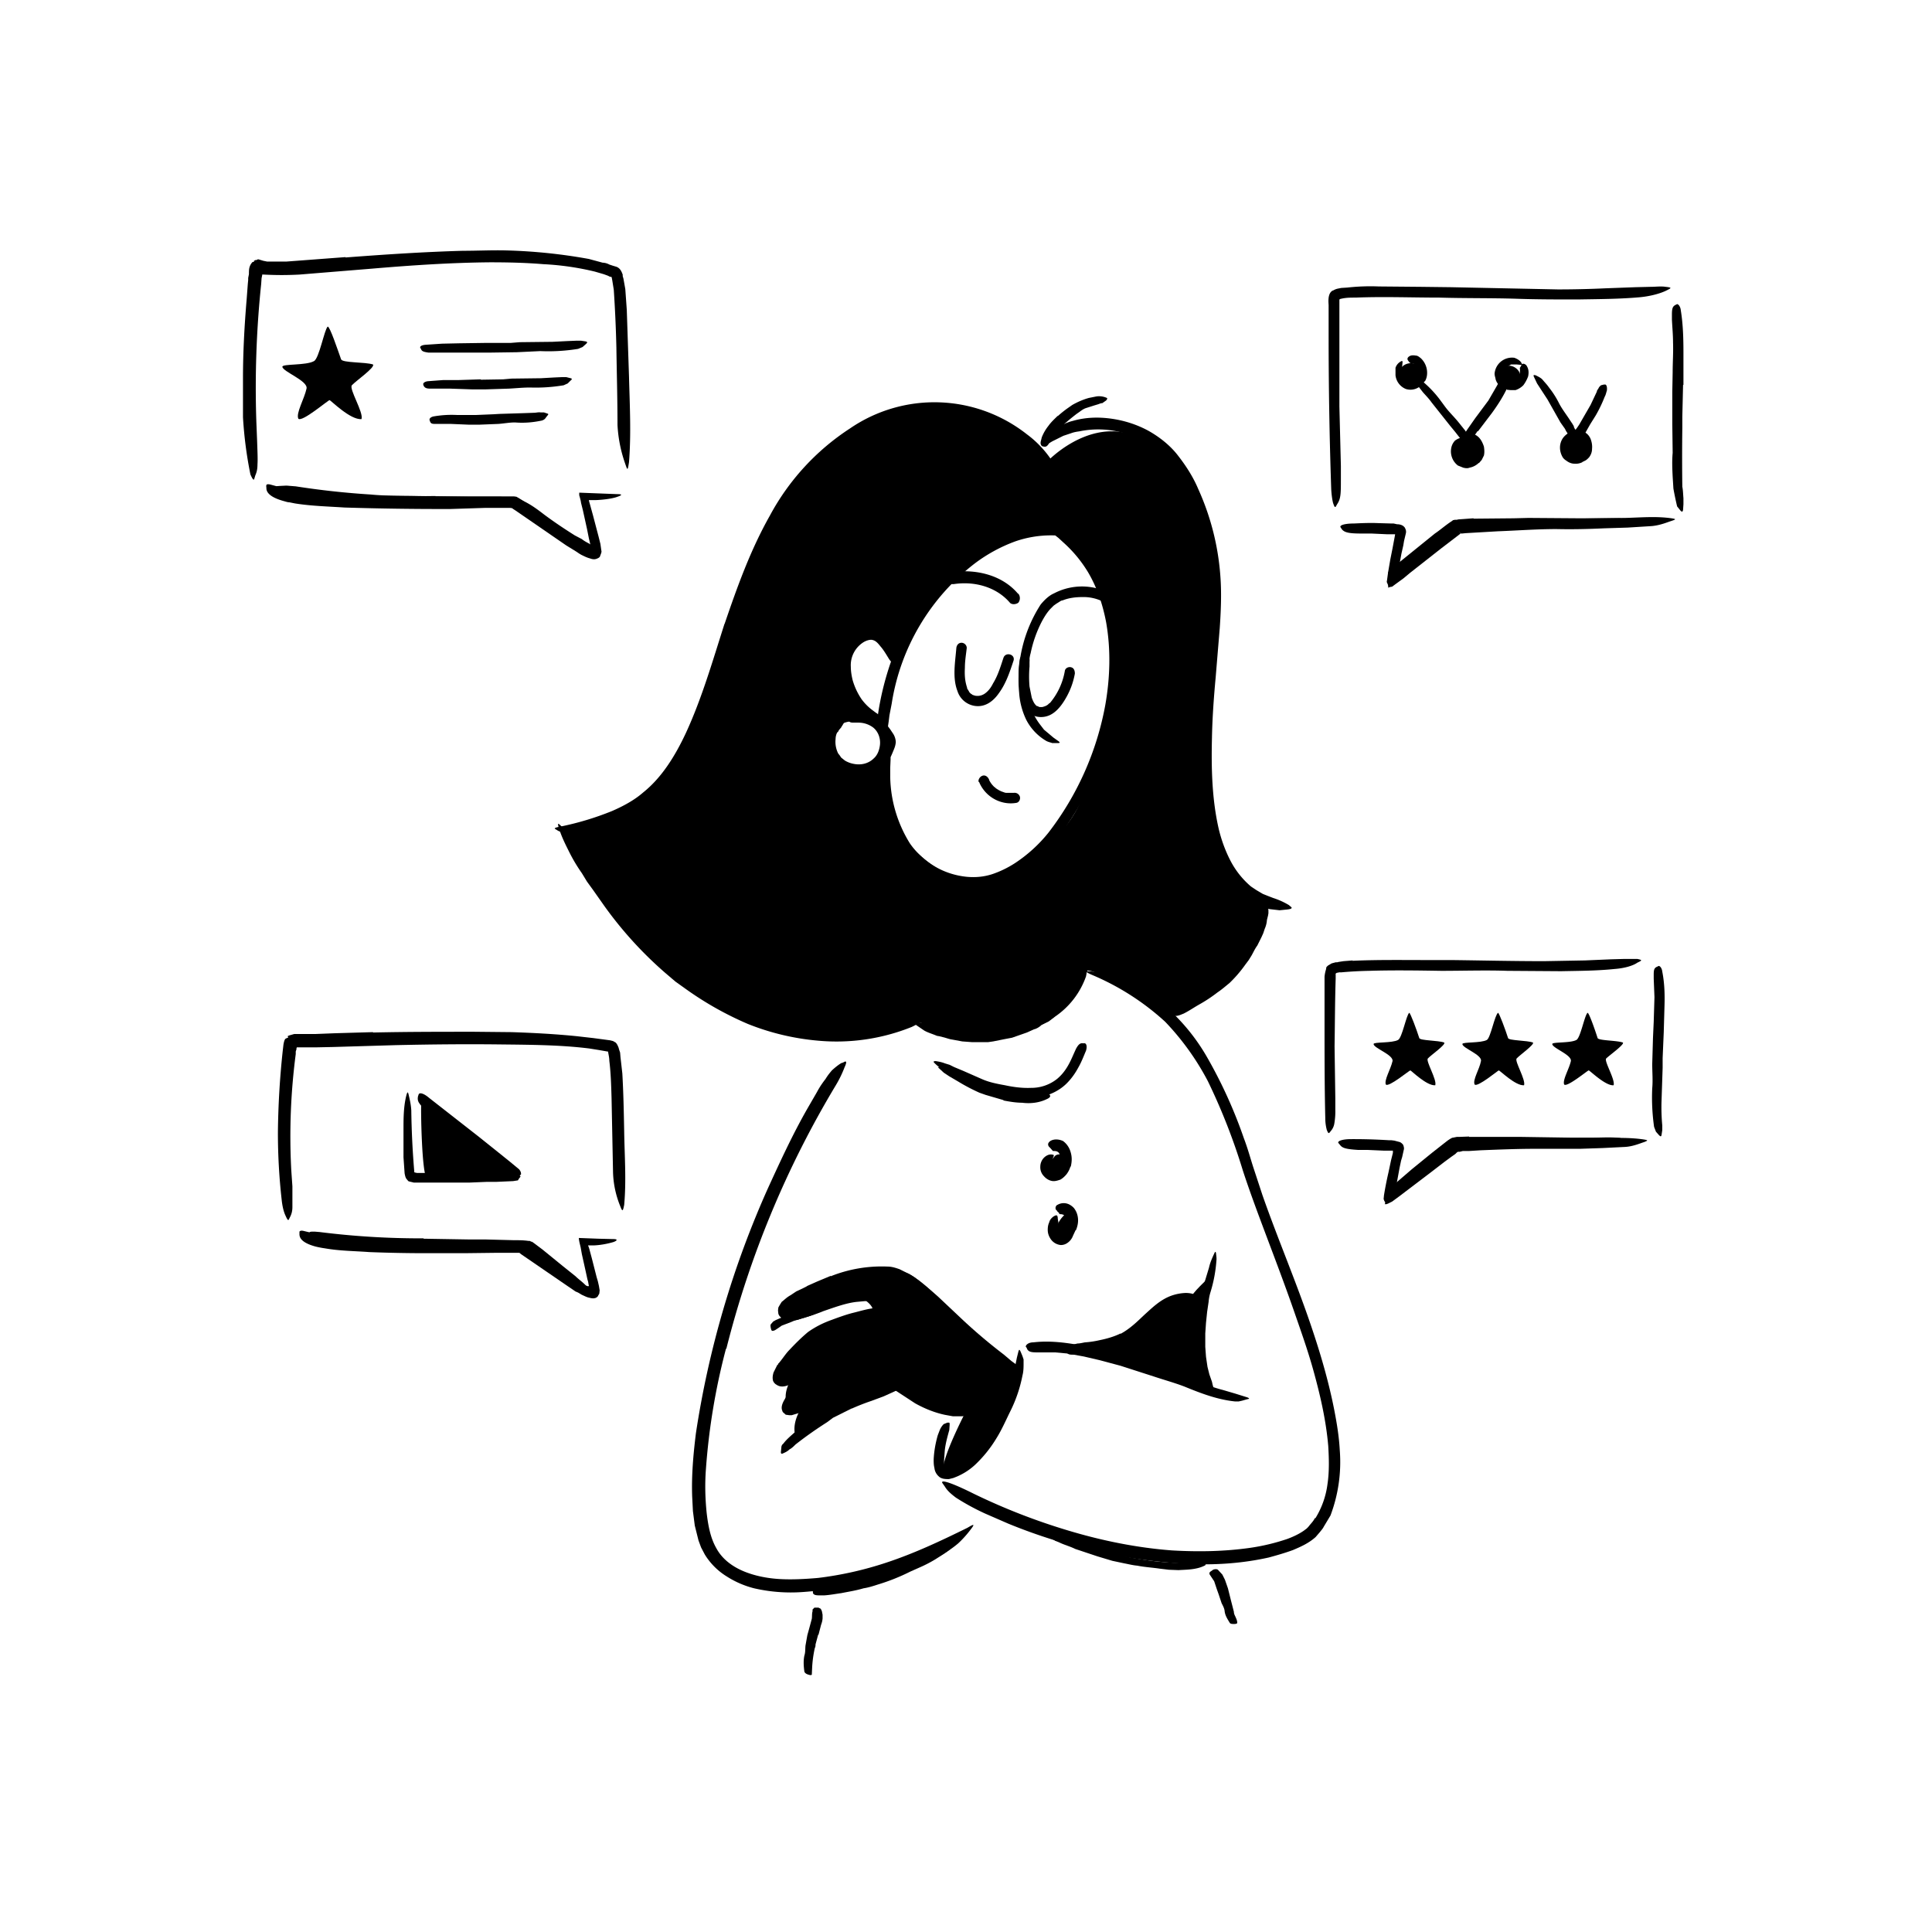 <svg xmlns="http://www.w3.org/2000/svg" viewBox="0 0 520 520">
  <path d="M323.8 350.2s-7.8-1.8-11 1.2-11 9.7-12.5 10.1C299 362 290 364 290 364l22.2 5.8 11.7.9v-20.4Zm-50 19s-5.2-4.1-9.5-8c-4.3-3.8-17-18.8-21.3-18.8s-21.2 1.7-26 5.4c-4.7 3.7-7.5 4.6-5.2 5.4 2.3.7 16-5 19-4.2 2.9.8 5.1 3.7 3.6 4s-17 5-20.1 9.6c-3.2 4.6-7.5 7.3-4.8 8.6 2.7 1.4 14.4-6.8 14.3-6.7s-12.6 9.9-12.3 12 .7 4.7 5.5 2.4 6.8-5.8 6.8-5.8-8.8 8-6.8 9.2c2 1.3 9.8-3.3 11-4.5s9.8-4.8 11.2-4.7 8.7 4.5 12.2 5.4 12 1.8 12 1.8l3.2 5 7.2-16.1Z" class="cls-3"/>
  <path d="M325.3 343.9s-5 4.7-4.4 5 3.6 2 3.7 0c0-2 .7-5 .7-5Z" class="cls-1"/>
  <path d="m323 358-.3 3.6v1.2a43.3 43.3 0 0 0 0 6.6v2.6c0 .3-.1.3-.3.1a3 3 0 0 1-.9-1c-.6-1.8-.9-3.6-.7-5.4v-5.2l.3-1.8c0-.8.2-1.5.3-2.3l.5-3.3.4-2.6v-.6c.2-.7.5-.8.8-.9h.3c.3 0 .5.3.5.8v2.4l-.4 2.3-.4 3.6Zm-24.5 59.8a69 69 0 0 0 6.3 1.5l2.4.4a75.8 75.8 0 0 0 12.2 1l2.4.1 2.4.2c.5 0 .4.2 0 .4s-1.1.5-2 .7c-1.7.4-3.4.4-5 .5l-2.6-.1-2.5-.3c-2-.3-4-.4-6-.8-1.2-.1-2.3-.4-3.4-.6l-3.3-.7-2-.6-2-.6-3-1-3-1c-1.4-.7-3-1.1-4.4-1.8l-1-.4c-1.1-.7-1.4-1-1.5-1.5v-.2c0-.3.5-.3 1.5-.1 2.8.7 5.4 1.9 8.2 2.8l3.1 1 3.2 1Zm-64.3 7 1.5-.4 1.5-.4 3-1 2.2-.8c2.5-1 5-2 7.4-3.3l3.2-1.7 2-1.2 2-1c.5-.2.5-.1.2.2l-1.4 1.7c-1.1 1-2.5 1.8-3.9 2.7a35 35 0 0 1-4.2 2.2L245 423a54.2 54.2 0 0 1-8.8 3.5c-1.2.4-2.5.8-3.8 1-2 .6-4 .9-6 1.3-1.5.2-3 .5-4.6.6h-1c-1.3 0-1.7-.1-2-.6v-.4c-.2-.3.3-.7 1.2-.8 2.7-.6 5.4-.8 8.1-1.3 2-.5 4.1-.9 6.1-1.5Zm34.3-45.4 1.3-2.7.3-1 1.5-3.8.5-1.6c.1-.8.4-1.5.7-2.2.1-.2.2-.2.3 0l.2 1.1-.3 2.4a14 14 0 0 1-.6 2.2l-.8 2.8-1.2 3c-.3.5-.6 1-.8 1.7l-1.5 2.6-1 2-.2.4c-.4.5-.6.6-1 .5h-.2c-.3-.2-.3-.5-.2-1a20 20 0 0 1 1.6-3.7c.5-.8 1-1.7 1.4-2.7Z" class="cls-1"/>
  <path d="M305.5 367s17 1.3 18.3 3.6 1.5 3.3 1.5 3.3l-19.2-6-.6-.9Zm-89 10.8s-3.7 4.4-2.4 8.8c.5 1.5 4.8-4 4.8-4l-2.4-4.8Zm-3.8-6.1s-1.5 2.4-1.2 4.9 5.5-5.5 5.5-5.5l-2-2-2.4 2.6Zm46.7 9.3s-7.4 14.5-5 15c5.8 1.2 12.1-8.8 12.1-8.8v-1.9l-3.2-5-4 .6Zm26.3-65.8v-.1.5c0-.4.1-.8.3-1.1l-.2.5.5-1-.2.4c0-.2.2-.3.3-.5.4-.3.6-.8.6-1.3 0-.3 0-.5-.2-.7 0-.2-.2-.4-.4-.6-.3-.3-.8-.6-1.3-.6s-1 .2-1.3.6l-.8 1-.4.6-.4 1.1-.2 1.2.1.8.4.6.6.4.8.1c.4 0 1-.2 1.3-.5l.3-.4.2-1Zm2 17v.4c0-.5.2-1 .4-1.6l-.2.5.8-1.4-.3.4.7-.8c.3-.3.5-.8.5-1.3s-.2-1-.5-1.3-.9-.6-1.4-.6-.9.2-1.3.6a7.9 7.9 0 0 0-2.4 5c-.1.5.2 1.1.5 1.4.3.3.9.6 1.3.6s1-.2 1.4-.6l.2-.4c.2-.3.3-.6.3-1Zm-17.6-36.1-4.8-1.4-1.7-.6c-2-.9-3.9-1.9-5.7-3l-2.4-1.4-1.5-1-1.3-1.2c-.3-.2-.2-.3.2-.3s1 .1 1.6.4l6.4 3.1c1.2.7 2.7 1.2 4 1.6l2.3.8 2.3.6a29 29 0 0 0 9 .8l1.7-.3.7-.2c1 0 1.2 0 1.5.5l.2.3c.2.3-.1.7-.8 1-2 1-4.4 1.3-6.7 1-1.7 0-3.4-.3-5-.6Zm54.9-89.7c-2-23.5 2-40.8 1.4-55.8-.7-15-11.4-31-23-34-11.6-2.9-21.4 7.5-21.4 7.5s-6.8-6.5-11.8-9.7c-5-3.2-14.6-4.6-26-4S221.5 123 216 129a96.5 96.5 0 0 0-17.6 36c-2.4 12.1-14 38-20.4 47-6.4 9-26.1 11.6-26.1 11.6s3.1 5 18.8 27.9c15.7 23 47 27.1 58.8 26.3 11.9-.8 16.9-3.5 16.9-3.5s13.7 10.3 33.4 1.7c9.1-3.9 12.9-14.8 12.9-14.8 5.2.4 21.5 12.7 21.5 12.7s4.5-1.9 12.5-7.2c11.8-8 13.8-24 13.8-24-8.4-.1-13.3-12.7-15.3-36.3Zm-32.8 6.2c-4.2 11-8.7 12.7-14.2 18-5.5 5.4-12 6.5-19.7 5.4-7.7-1.1-16.4-10.4-19.7-18.2-3.2-7.8.1-15.8-1.2-13.8-1.4 2-4.9 4.8-9.6 2.4-2.2-1-4.6-4.4-3-9.4 1.7-5 10.7-2 10.7-2s-5.6-8.6-6.8-11.5c-1.2-2.8-2.4-8.3 3.8-12 6.2-3.8 7.8 5.6 7.8 5.6l4.6-6c2.7-3.1 7.4-12.6 17.3-21.7 9.8-9 22.1-6.8 22.1-6.8s7.5 8.1 10.6 13.1a62 62 0 0 1 5.3 23.6c1 9.8-3.6 21.6-8 33.3ZM395.4 306h14.1l13.2.2h5.9c2.5 0 5-.2 7.5.1.7.3.6.2 0 .5l-1.3.6-1 .3-1 .2c-5 .4-10.2.4-15.3.2h-23l-1.5.1h-.8c-.2.1-.4 0-.6.2h-.2l-.2.2-.5.3-1 .7-1.8 1.5-3.8 3-5.6 4.8-1.3 1c-1.7 1.2-2.4 1.3-3 1.1h-.4c-.3-.1.1-1 1.2-2l5-4.3 5.4-4.4 4.2-3.3.6-.4c.2-.1.6-.4.9-.4l1-.2h.6l2.7-.1Zm1.2-166.4 10.8-.1 4-.1 13.7.1h10.1c1.3 0 2.6.2 3.9.5.8.1.6.1 0 .2l-1.5.4c-.6.1-1.3.3-2 .3-5.3.1-10.6.2-16 0l-9.8.2-10.8.2-6.6.3h-.5l-.4.3-1 .7-2 1.5-4 3.1-6 4.9-1.3 1c-1.8 1.2-2.5 1.4-3.1 1.2h-.4c-.3-.2.3-.8 1.5-1.8l11-8.9c1.5-1 2.8-2.2 4.5-3.3l.4-.3.5-.1h.5l.4-.1 1.4-.1 2.7-.2ZM392 123s2.8 1.7 4 1c1.4-.8 2.3-1.8 1.8-3.9s-5-2.7-6.1.8c-.1.4.4 1.2.3 2Z" class="cls-1"/>
  <path d="M421.1 122.3s2.8 1.8 4 1c1.4-.8 2.3-1.7 1.8-3.8s-5-2.7-6.1.8c-.1.4.4 1.2.3 2Z" class="cls-4"/>
  <path d="M404 102.6s2.7 1.7 4 1 1.7-.9 1.1-3-4.3-3.6-5.4 0c-.2.4.4 1.1.3 2Z" class="cls-1"/>
  <path d="M376.8 102.3s2.8 1.7 4.1 1c1.3-.8 2.2-1.7 1.7-3.8s-5-2.8-6.1.7c-.1.5.4 1.2.3 2Z" class="cls-4"/>
  <path d="M113.4 296.9c-.2.8.1 19.4 1.5 20.2 1.4.8 23-1.5 23-1.5L113.3 297Zm.6 36.5 12 .2h4.5l7.8.2c1.4 0 2.6 0 4 .2h.3l.4.2c.3 0 .4.2.6.3l.8.6 1.6 1.2 5.4 4.4 3.5 2.8c1 1 2.3 1.8 3.2 3 .6.7.4.7-.4.5l-1.7-.5a10 10 0 0 1-2-1.1c-2.5-1.8-4.8-3.7-7.1-5.6l-3.5-2.8a18.4 18.4 0 0 0-1-.7h-.1v-.3l.3-.6-.3.7v.1h-.3l-2-.2c-3.7-.2-7.4 0-11.2 0h-12.2c-2.5-.2-5-.2-7.6-.3l-11.4-.6-8.8-.6-2-.4-1.4-.4-1-.5a2 2 0 0 1-.9-1l-.2-.4c0-.2.2-.3.7-.3h.8l1.2.1a216.3 216.3 0 0 0 28 1.7v.1Zm15-197.7-13.7-.2h-5c-5.9-.3-11.8-.6-17.7-1.2-2.6-.3-5.2-.4-7.8-.8l-2.5-.3-2.4-.5c-1.7-.3-3.3-.7-5-1.3-.8-.6-.7-.5.2-.6l2-.1 2.5.2a219 219 0 0 0 20.2 2.2c4 .4 8.3.3 12.5.4l13.8.2h8.5l3.3.2c1.3.2 2.3.6 3.3 1.1 2 1 3.7 2.3 5.4 3.6 2.7 2 5.4 3.8 8.1 5.5l1.9 1c1 .8 1.9 1.1 2.4 1.5l.9 1 .2.5c0 .1-.2.2-.7.2a5 5 0 0 1-2.3-.7c-5.5-2.5-10.2-6.8-15.3-10l-2.8-1.4c-.6-.3-.9-.2-1.3-.3l-1.7-.1-6.9-.1ZM284.7 112a29 29 0 0 1 2.9-2.3l1-.7c1.4-.8 3-1.5 4.5-1.9l2-.4a5 5 0 0 1 2.8.4c.2.1.1.4-.2.7l-1 .7c-.4 0-.8.2-1.1.3l-1 .3-2.2.7c-1 .3-1.7 1-2.5 1.5a61 61 0 0 0-4.2 3.5 15 15 0 0 0-2.1 2.3l-1.2 2.1-.3.5c-.4.5-.7.6-1.2.5l-.4-.1c-.3-.2-.5-.6-.4-1.2l.3-1.2a12 12 0 0 1 1.8-3.1c.7-1 1.6-1.8 2.5-2.7Zm-55.5 267.1-5 2.5-1.6 1.2a104.9 104.9 0 0 0-8.5 6c-.5.5-1 1-1.6 1.3-.5.5-1.1.8-1.8 1.1-.4.2-.6 0-.5-.6l.1-1c0-.4.2-.8.5-1 .9-1.2 2-2.1 3-3l3.6-2.5 4.3-3 5.1-2.9 3.3-1.4 5.1-1.9 4-1.4.8-.3c1-.3 1.5-.2 1.9.4l.2.4c.2.4-.1 1-.9 1.3l-3.3 1.5-3.5 1.3a63 63 0 0 0-5.1 2Zm-13.5-24.2-2 .6-.7.3-2.6 1-1 .7c-.5.3-.9.7-1.5.7-.2 0-.3-.2-.4-.6-.1-.4-.2-1 0-1.2l.6-.7.7-.4 1.6-.7c.6-.2 1.2-.6 1.9-1a14.2 14.2 0 0 1 3.6-1.1l2-.4 1.6-.5h.4c.4-.1.6 0 .7.4l.2.2c0 .3 0 .6-.4.8l-.6.5-.7.3-1.4.5-2 .6ZM239.6 209a35 35 0 0 0 5.3 18 21.1 21.1 0 0 0 15.4 9c2.3.2 4.5 0 6.7-.7 2.1-.7 4.2-1.7 6.2-3a39 39 0 0 0 9-8.2 79.8 79.8 0 0 0 15.3-34.4c1.3-7.4 1.5-15 .2-22.3-.9-4.7-2.4-9.2-4.8-13.3a35 35 0 0 0-6.7-8.1l-1.3-1.2-1.4-1.1c-2.4-1.8-2.1-1.6.4-.8 1.2.5 3 1.2 4.8 2.6 1.9 1.3 4 3.1 5.6 5.6 3 4.3 5 9.2 6 14.3 1 5 1.3 10.1 1 15.2a81.4 81.4 0 0 1-16.9 45.3c-2 2.4-4.2 4.7-6.6 6.7-2.5 2-5.2 3.8-8.3 5a21.5 21.5 0 0 1-20.5-2.3 29.3 29.3 0 0 1-11.3-17.3c-.8-3-1.1-6.2-1.2-9.3V204c0-1 .4-1.9.8-2.6a15.2 15.2 0 0 0 .6-1.7c0-.2 0-.4-.2-.6l-.6-.9-.8-1.1c-.3-.5-.5-1.2-.4-1.8l.2-1.5c.8-6.3 2.4-12.5 4.7-18.4a61.6 61.6 0 0 1 20.2-26.5 39.7 39.7 0 0 1 19.5-7.7h2.8a35.6 35.6 0 0 1 4.3.6c.6 0 1.1.2 1.6.4a9 9 0 0 1 3.3 2l.9.8c.5.8-2.6-.3-8-.8a29.4 29.4 0 0 0-12.1 1.5 42 42 0 0 0-11 6 59 59 0 0 0-22.3 37.7l-.6 3.1-.2 1.6-.2 1.4.6.8.8 1.2c.4.6.7 1.5.7 2.3-.1.9-.3 1.4-.5 1.9l-.5 1.2-.4.9v.6l-.1 2.3v2.3ZM195 168c3.4-10 7-20 12.2-29.2a64.2 64.2 0 0 1 21.6-23.5 40.2 40.2 0 0 1 47.6 1.6 28 28 0 0 1 7.7 8.7c.5 1.1.6 1.7.4 1.7l-1.4-1-3.4-2.4-4.5-3.4a39.3 39.3 0 0 0-19.8-8.5 38 38 0 0 0-21.4 4c-4 2-7.8 4.8-11.2 8a62.6 62.6 0 0 0-9 10.6 117 117 0 0 0-13.3 28c-2.2 6-4 12.2-6.1 18.3-1.5 4.6-3.2 9.3-5 13.9-2 4.5-4.1 9-6.9 13a38.4 38.4 0 0 1-7.7 8.6 40.5 40.5 0 0 1-21.6 8 8.5 8.5 0 0 1-3-.8l-.8-.5c-.3-.2.2-.4 1.3-.6a78 78 0 0 0 14-4.2c3-1.3 6-2.9 8.4-5 5-4 8.6-9.8 11.5-16 4.3-9.3 7.2-19.4 10.4-29.4h.1Z" class="cls-1"/>
  <path d="m323.3 187.8 1-13.2A82.2 82.2 0 0 0 321 136a43 43 0 0 0-8.5-13.8 25 25 0 0 0-22-6.1c-.7.1-1.4.2-2.2.5l-2.1.7-1 .5-1 .5-1 .5-1 .6c-1.8 1-1.8.6-.8-.9a10.5 10.5 0 0 1 4.6-4.2c.9-.4 1.8-.8 2.7-1 3.4-1 7-1.1 10.5-.6 3.5.5 6.9 1.6 10 3.3 3 1.7 5.9 4 8 6.8 2.1 2.7 4 5.7 5.3 8.8a68.7 68.7 0 0 1 6 24c.3 4.4.1 9-.2 13.4l-1.1 13.3c-.5 5.4-.9 10.9-1 16.3-.2 8.2 0 16.5 1.8 24.4.7 3 1.8 6 3.2 8.7a23 23 0 0 0 5.5 6.9l1.5 1 1.7 1 1.5.6 1.3.5a20 20 0 0 1 4.2 1.9l.7.6c.2.3-.2.5-1.2.6l-2 .2-2.6-.3c-3-.6-6-2.2-8.3-4.3a24.2 24.2 0 0 1-5.6-7.6c-2.8-5.7-4-11.9-4.7-18-.9-9-.5-18 0-27h.1Zm-122 87.8a88.4 88.4 0 0 1-16.7-9.4l-2.8-2-2.7-2.3a103.9 103.9 0 0 1-16.4-18l-3.1-4.4-1.6-2.2-1.4-2.3a43.6 43.6 0 0 1-3.5-5.9c-1-2-2-4-2.7-6.3-.4-1.4-.2-1.3.7-.4 1 .8 2.7 2.5 4 4.6l2 3c.6.9 1 1.9 1.7 2.8l1.8 3 2 2.8a81.7 81.7 0 0 0 20.5 22.6 79.8 79.8 0 0 0 26.4 13.9 54 54 0 0 0 30.1 0l1.4-.3 1.3-.5 2.2-.6 1.6-.3a3 3 0 0 1 1.9.1l.6.3c.6.4-.7 1.4-3.2 2.6a54.2 54.2 0 0 1-25.2 3.7 66.2 66.2 0 0 1-18.9-4.5Z" class="cls-1"/>
  <path d="M327.7 263.2a34 34 0 0 0 4.3-4.2l1.3-1.8c1.6-2 3-4.3 4-6.7l.7-1.6.6-1.7.5-2.2c.2-.7.4-1.4.8-2.1.2-.5.4-.4.7 0l.5 1c.2.4.3.8.3 1.3v.6l-.1.6-.3 1.2a7 7 0 0 1-.6 2.4l-.4 1.2-.5 1.1-1.1 2.2c-.6.8-1 1.7-1.5 2.6l-.8 1.3-.9 1.2a34.2 34.2 0 0 1-4.3 5c-1 .8-2 1.7-3.2 2.5a39.2 39.2 0 0 1-5 3.3c-1.4.8-2.7 1.7-4.1 2.4l-1 .4c-1.2.4-1.7.3-2.2-.4l-.3-.5c-.2-.5 0-1.1.8-1.6l.9-.5.8-.6 1.7-1 1.8-.9 1.7-1c1.6-1.1 3.3-2.2 4.8-3.6Zm-101.5-82c-.3-2.4-.1-5 1.2-7.3a8.7 8.7 0 0 1 6-4.4 6 6 0 0 1 2.5 0 7 7 0 0 1 2.2 1.4c1.2.9 1.8 2.1 2.4 3.2l.5 1.2.3 1.1.3 2.4c0 .5-.2.5-.7.2a6 6 0 0 1-1.6-1.6c-.8-1.3-1.5-2.5-2.3-3.4-.8-1-1.4-1.7-2.5-1.8-.6 0-1.3.2-2 .6a7.3 7.3 0 0 0-3.5 6.7c0 1.1.2 2.4.5 3.6a18 18 0 0 0 2.4 5.1 14 14 0 0 0 3 3l.8.6c1 .6 1 1 1 1.7v.5c0 .5-.8.7-1.8.4-3-1.3-5-3.8-6.5-6.5a19 19 0 0 1-2.3-6.7Zm52.2 95.8-2 .9-2 .7-2 .7-2.1.4-3 .6-1.4.2h-4.2l-2.7-.2-2.7-.5c-.8-.1-1.5-.4-2.3-.6l-1.2-.3-.6-.1-.5-.2c-1-.4-2-.7-2.9-1.2l-2.5-1.7c-.5-.4-.4-.5.2-.5h1.2l.8.1h.4l.4.2 2.8.7c1 .4 2 .5 2.9.8.4 0 .9.3 1.4.3l1.4.3 1.5.2 1.4.2 1.8.2 1.8-.1c1.2 0 2.4-.3 3.6-.5l1-.1 1-.3 2-.5 1.8-.6 1.9-.7 2.2-1.1 2.2-1.3 1.5-1 1.5-1.2 2.8-2.5 1.7-2.3 1.4-2.5.4-.5.2-.6 1-1.3.5-.3h1c.3-.1.6.8.3 2a21.8 21.8 0 0 1-8.3 10.8l-1.7 1.3-2 1c-.5.5-1.2.9-1.8 1.1Zm-83 86a176 176 0 0 0-5.4 32.4c-.3 4-.2 7.9.2 11.8.4 3.4 1 6.7 2.6 9.5 1.5 2.8 4.1 4.8 7.1 6.1 3 1.3 6.5 2 9.9 2.2 3.4.2 7 0 10.4-.3a94 94 0 0 0 18.3-4.1c7.6-2.5 14.8-5.9 21.9-9.4 2-1.2 2-1 .6.8a28 28 0 0 1-3.1 3.4 26.4 26.4 0 0 1-5.5 3.6 102 102 0 0 1-36.4 9.5 44 44 0 0 1-13-1 25 25 0 0 1-7.4-3.2 18 18 0 0 1-5.9-5.9l-1-1.9-.7-1.9-1-4-.5-3.9-.2-3.9c-.2-5.7.3-11.3 1-17a254.2 254.2 0 0 1 19.4-66c3.3-7.2 6.6-14.4 10.6-21.4l2.6-4.5c.8-1.5 1.6-2.6 2.3-3.5.6-1 1.2-1.7 1.7-2.3 1.1-1 1.9-1.6 2.6-2 .3 0 .7-.3 1-.4.4 0 .3.5-.2 1.6a30 30 0 0 1-2.4 4.9 261 261 0 0 0-29.4 70.8Z" class="cls-1"/>
  <path d="M354 408.7a23 23 0 0 0 3.3-9.3c.5-3.3.4-6.8.2-10.2-.6-7-2.2-13.9-4.1-20.7-1.4-5-3.1-9.8-4.8-14.7-3-8.7-6.3-17.2-9.5-25.8-1.6-4.3-3.2-8.7-4.6-13a165.8 165.8 0 0 0-9.4-24 70.3 70.3 0 0 0-11.5-16 68.4 68.4 0 0 0-19.2-12.4c-2.9-1.2-2.4-1.4.4-1a35 35 0 0 1 19.7 10 53.4 53.4 0 0 1 10.3 12.8 127 127 0 0 1 10 22c1 2.6 1.7 5.2 2.5 7.7l2.5 7.6c4.2 12 9.5 24.3 13.6 36.7 2.3 6.9 4.3 13.9 5.7 21 .7 3.6 1.3 7.2 1.5 10.9a40.8 40.8 0 0 1-2.5 17.6l-1.8 3c-.3.6-.7 1-1 1.4l-1.2 1.4c-1.9 1.7-4 2.6-6.1 3.5-2.2.8-4.3 1.4-6.5 2-6.7 1.5-13.5 2-20.3 1.8a147.8 147.8 0 0 1-49.8-10.9l-6.2-2.7a63.1 63.1 0 0 1-7.9-4.3c-1.6-1.2-2.4-2-3-3l-.7-1c-.4-1 3 .2 8.4 2.9a168.8 168.8 0 0 0 25.7 10c9 2.7 18.4 4.6 27.8 5.3 7 .4 14 .3 21-.7a56 56 0 0 0 10-2.4c1.6-.6 3.1-1.3 4.4-2.2l.8-.6.4-.4.4-.5c.5-.6 1-1.1 1.4-1.9h.1Z" class="cls-1"/>
  <path d="m300.3 364.4 9 2.9 3.4 1 11.4 4.2c1.7.6 3.4 1.2 5 1.6l3.4 1 3.2 1c.7.3.6.4 0 .5l-1.4.4-.9.2h-1c-4.8-.5-9.2-2.2-13.6-4-2.6-1-5.5-1.8-8.2-2.7l-9-2.9-5.6-1.5-4.3-1-4.4-.8-3.3-.3h-4.8c-1.8 0-2.4-.2-2.8-1 0-.2-.2-.4-.3-.5-.1-.4.6-1.2 2-1.2 4.2-.5 8.5 0 12.8.8l4.7 1 2.4.6 2.3.6v.1ZM259 393.2c2.1-1.6 4-3.7 5.6-6l1.7-2.6a54 54 0 0 0 6.5-14.6l.6-3.1.3-1.5.4-1.6c.2-.7.3-.6.6 0l.5 1.2.3.9v.9c0 1.1 0 2.3-.3 3.4a37.5 37.5 0 0 1-3.2 9.5c-1.2 2.4-2.3 5-3.8 7.4a34 34 0 0 1-5.7 7.1 17 17 0 0 1-4.9 3.2l-1 .4-1.2.3c-.8 0-2 0-2.7-.7a3.5 3.5 0 0 1-1.2-2.3c-.2-.8-.2-1.5-.2-2.3.1-2.2.5-4.4 1.1-6.5l.5-1.3a5 5 0 0 1 1.1-1.7l1-.4h.4c.2 0 .2.2.2.6l-.1 1.4c-.5 1.8-1 3.6-1.2 5.4l-.2 2.6c0 .8 0 1.6.3 2l.1.2h.4l.8-.2c1.1-.4 2.2-1 3.3-1.8Z" class="cls-1"/>
  <path d="M223.6 343.5a37 37 0 0 1 15.3-2.6c1.2 0 2.3.4 3.2.7l2.6 1.3c3 1.8 5.4 4 7.8 6.1l7 6.6a146 146 0 0 0 10.7 9l2 1.7 1.1.8.5.5.5.5c.3.5.4.7.3.9h-1a6 6 0 0 1-2.2-.2c-.8-.3-1.7-.7-2.6-1.4-6-4.5-11.3-9.8-16.6-15a57.6 57.6 0 0 0-10.6-7.9 7 7 0 0 0-3.1-.8l-1.8.1-1.8.2a45.7 45.7 0 0 0-15.7 4.6l-1.2.6-.9.5-1.7 1a2 2 0 0 0-.7.8c0 .1 0 .3.2.4h.5a7 7 0 0 0 2-.3l1.4-.5 2.3-.8a56 56 0 0 1 7.6-2.3l2-.1c.6 0 1 .2 1.4.3l.8.5.5.6.2.6c0 .2-.3.3-.8.3l-2.2.2c-2.8.3-5.8 1.4-9 2.5l-1 .4-2 .7-2.2.7c-.8.2-1.7.6-2.3.6-1.5.3-2.5.1-3.1-.2-.3 0-.6-.3-.8-.5-.2-.2-.5-.4-.7-1l-.1-.9.1-.8.4-.7.5-.8c.8-.6 1.3-1.2 2.4-1.8l1.5-1 1.7-.8.8-.4.2-.1.3-.2.9-.4 1.8-.8 3.6-1.5v.1Z" class="cls-1"/>
  <path d="m215.5 370.8-1.1.8-.3.1-.4.3-1 .6c-1.5.7-2.7.8-3.7.1-.6-.3-1-1-1-1.4-.1-.6 0-1.2.2-1.9l1-2 .2-.1v-.2l.3-.3.4-.5c.8-1 1.5-2.1 2.4-3 1.6-1.7 3.2-3.3 5-4.8 2-1.4 4-2.4 6.2-3.2 1.9-.7 3.8-1.4 5.7-1.9 2.5-.6 4.8-1.4 7.4-1.4.8 0 .8 0 .2.5l-1.1 1.1c-.5.4-1.1.8-1.8 1.1-4.8 1.8-9.6 2.8-13.9 5.3a14 14 0 0 0-3.4 2.7 63.3 63.3 0 0 0-5.6 6.6l-.2.5c0 .2.2.3.3.4.4 0 .7-.2 1-.3l.2-.1.3-.2.6-.5 1.3-.9 2.5-2 2.1-1.4 2.2-1.2A72.3 72.3 0 0 1 233 359l1.6-.4c1-.2 1.8-.2 2.3 0 .5 0 .8.3 1 .6l.3.3c.2.3-.6 1-2 1.4a48 48 0 0 0-12.3 4.5l-2.3 1.2-1 .6-.4.1-.2.2-.4.3-4.1 3.1Z" class="cls-1"/>
  <path d="m219.3 378-1 .7-1.3.7-.9.4-1 .5-2 .6h-.7l-.7-.1c-.3 0-.4-.2-.6-.4-.2-.1-.5-.4-.5-.6-.4-.8-.2-1.8.5-3l.8-1.4.4-.6.3-.5 1.2-1.6a68.1 68.1 0 0 1 9.6-9 32 32 0 0 1 8.8-4.1c.6-.2 1.2-.2 1.9-.3l1.9.1c.8.4.7.3 0 .8-.6.5-1.6 1.2-2.9 1.6a28.2 28.2 0 0 0-12 6.9 55 55 0 0 0-6 6.8l-.8 1c-.2.3-.5.6-.4 1 0 .1.3.1.4 0h.5l.5-.2.2-.1.5-.3a102 102 0 0 0 8.3-6.8l.9-.8 1-.8a36.6 36.6 0 0 1 9-3.8l1.6-.4c2-.5 2.6-.3 3.2.2l.3.3c.2.2 0 .4-.2.7-.3.3-.8.7-1.5 1-2 .8-4.2 1.3-6.1 2a32.5 32.5 0 0 0-4.4 2l-.3.2h-.2v.1c.5 1-.8-1.3-.7-1l.3.4.3.6v.1l-.3.3c-2.4 2.2-5 4.7-7.8 6.8Z" class="cls-1"/>
  <path d="M221.3 379.6c1.9-1 3.7-2.2 5.5-3.4l2.8-2c.4-.2 1-.5 1.4-.9l1-.5.3-.1h.2l.4-.2c1.5-.4 3-1 4.7-1.4l1.1-.2h.4l.4-.1h1l.7.5.3.2.2.2.9.6c1 .9 2.2 1.7 3.4 2.5a25.7 25.7 0 0 0 14.8 4.4l1-.1h.4l.2-.1h.4c.5-.2 1 .2 1.2.6l.7.9a26.9 26.9 0 0 1 2.5 5.3c.4 1 .1.9-.5.3a25.8 25.8 0 0 1-3.6-4.8l-.2-.3-.1-.2c0 .1 0 0 0 0h-.4l-.5.2-1 .1-2.3.1h-2.1l-2.2-.4c-2.8-.6-5.5-1.7-8-3.1l-5.2-3.4-1.2-.8-.2-.1h-.4l-2.8.7-3.2 1c-.3.1-.3 0-.5.2l-.7.4-1.3 1-5.6 3.8a40 40 0 0 1-3.6 2l-1 .5-1.1.4H218a2 2 0 0 1-1.2-.6l-.2-.3a3 3 0 0 1-.5-2.1l.2-1 .3-.8c.5-1.1 1.1-2 1.8-2.9 1.4-1.7 3-3.1 4.7-4.4a34.2 34.2 0 0 1 10.5-5.8c1.3-.4 2.2-.3 2.9-.3.7 0 1 .3 1.3.5l.4.3c.2.4-.8.6-2.5 1.2a35.2 35.2 0 0 0-16.2 12c-.3.4-.4.9-.5 1.2v.1h.2l2-1Zm100.5-19.4c0-2 .2-4 .5-6 0-.8 0-1.5.2-2.2a63 63 0 0 1 1.9-7.5l1-3.3c.3-1.4.9-2.7 1.5-4 .2-.4.3-.3.4.1 0 .4.2 1.2.1 2a37.7 37.7 0 0 1-1.6 8.5 12 12 0 0 0-.5 2.6l-.4 2.7-.3 2.9-.2 2.9v3.6l.2 2.7.4 2.7.5 2 .7 2 .2.9c.2.5.2.9.1 1.2a2 2 0 0 1-.5.7l-.3.3-.6-.1c-.2-.2-.6-.4-.8-.8l-.9-1.8a30.6 30.6 0 0 1-1.7-12h.1Z" class="cls-1"/>
  <path d="M301.6 359c1.7-.9 3.3-2.2 4.8-3.6l1.7-1.6c2-1.8 4.1-3.9 7-5a13 13 0 0 1 4-.8c.8 0 1.6.1 2.4.4.9.2 1.5.7 2.2 1.2.4.3.2.5-.3.7-.5.3-1.4.4-2.2.5l-1-.1h-1c-.6 0-1.3 0-1.9.2-1.2.2-2.4.9-3.7 1.6-1.5 1-2.8 2.5-4.2 3.8-1.6 1.5-3.2 3-5.1 4.3a19 19 0 0 1-3.8 1.9c-2 .7-4 1-6 1.4l-4.7.7a7 7 0 0 1-1 0c-.6 0-1 0-1.3-.2-.3-.2-.5-.4-.6-.7l-.2-.4c0-.3 0-.5.3-.7a2 2 0 0 1 1-.5l2-.5c.7 0 1.4-.2 2-.3 1.4-.1 2.7-.3 4-.6 2-.4 4-1 5.6-1.8Zm-22-63.8a35.7 35.7 0 0 1-19.7-4.1l-3.9-1.8a17 17 0 0 1-4.5-3.2c-.4-.4-.2-.5.4-.5.5.1 1.4.2 2.4.6l1.3.4 1.2.6 2.4 1 5 2.2c2 .9 4.1 1.3 6.3 1.7 2.3.5 4.7.8 7 .7a11.1 11.1 0 0 0 7-2.4 12 12 0 0 0 2.2-2.4c1-1.4 1.7-3 2.4-4.6l.5-1.1c.7-1.3 1.2-1.6 1.9-1.5h.5c.5.2.6 1 .3 2-.6 1.4-1.2 3-2 4.4-.8 1.5-1.8 3-3.2 4.4-2 2-4.8 3.3-7.5 3.7Zm8.5 18.8c-.2.7-.5 1.3-1 2-.4.5-1 1.1-1.7 1.5-.6.2-1.2.4-1.8.4-1 0-2-.6-2.6-1.3a3.4 3.4 0 0 1-1-2.6c0-.8.3-1.6.8-2.2.6-.7 1.6-1.3 2.6-1 .4 0 .2.4 0 .9l-.3 1.1c-.3.3-.4.7-.5 1v.7c0 .2.2.4.5.5h.6c.4 0 1-.4 1.3-1l.4-1.6c0-.8 0-1.7-.5-2.2-.4-.4-.9-.4-1.2-.4h-.3l-.7-.8-.3-.3a1 1 0 0 1-.3-.7c0-.3.2-.6.6-.9 1-.6 2.3-.5 3.4 0 1 .7 1.7 1.8 2 2.8.5 1.5.4 2.8.1 4.1Zm1.4 17.1-.7 1.5a4 4 0 0 1-1.6 2 3 3 0 0 1-1.7.5 3.7 3.7 0 0 1-2.7-1.6c-.6-.9-.8-1.7-.8-2.5 0-.7.1-1.4.4-2 .1-.5.4-.9.7-1.2.3-.3.7-.6 1.2-.7.3 0 .4.4.4.9l.2 1.2a3 3 0 0 0-.2 1.2v1.1c0 .4.4.5.6.5.2 0 .4 0 .5-.2l.2-.3.3-.7.5-1.5.1-1.1v-.5l-.3-.4c-.3-.4-.8-.5-1.1-.5h-.2l-.2-.1c0-.2-.2-.4-.5-.6 0-.2-.2-.3-.3-.4a.8.8 0 0 1-.2-.6c0-.3.2-.7.5-.8a3.3 3.3 0 0 1 3.4 0c.5.3 1 .7 1.3 1.2a5 5 0 0 1 .7 1.6c.4 1.6 0 3-.4 4ZM220.2 440l-.7 2.6c0 .3 0 .6-.2 1a31.8 31.8 0 0 0-.7 5l-.1 2.1c0 .2-.5.2-1 0-.4-.1-.9-.4-1-.8-.2-1.4-.3-2.9 0-4.3.3-.9.2-1.8.3-2.7l.5-2.8.5-1.8.7-2.6c.1-.7 0-1.4.2-2v-.5l.5-.5h1.1l.6.3.3.6.2 1v1a6 6 0 0 1-.4 1.7l-.7 2.7Zm110.3-12.5.6 2.4.2.8.8 3.1c0 .5.2.9.4 1.3.2.5.5 1 .5 1.7 0 .2-.4.3-.8.3-.5 0-1 0-1.2-.3-.6-1-1.3-2-1.4-3.3-.1-.7-.5-1.4-.8-2l-.8-2.4-.5-1.4-.7-2.1-1-1.5-.2-.3c-.2-.5 0-.7.5-1l.4-.3c.5-.2 1-.2 1.3 0l1.2 1.3.7 1.4.8 2.3ZM93 69.3c10.5-.8 21-1.5 31.6-1.8 4 0 7.8-.2 11.6-.1a145.5 145.5 0 0 1 22.3 2.3l3.7 1a4 4 0 0 1 1.8.5l.9.3 1 .3c.8.3 1.2.9 1.5 1.6l.2.5v.4l.2.7.5 2.8.4 5.6.6 18c.2 7.7.6 15.4 0 23-.4 2.5-.4 2.2-1.1.2a37 37 0 0 1-2-10.2c0-7-.2-13.9-.3-20.9a360.2 360.2 0 0 0-.7-15.5l-.4-2.5c-.2-1-.1-.8-.3-1h-.3l-.6-.3-1.1-.4-2.4-.7a74.4 74.4 0 0 0-13.9-2c-4.8-.4-9.6-.5-14.4-.5-10.5.1-21 .8-31.6 1.7l-19.6 1.6a88.7 88.7 0 0 1-9.6 0h-.3s-.1-.1-.1 0l-.2 1-.1 1.5a269 269 0 0 0-1.3 37.2l.2 5c.1 3 .2 5 .1 6.4 0 1.5-.3 2.3-.6 3l-.3 1c-.2.3-.5-.2-1-1.3a109.1 109.1 0 0 1-2-15.4v-10.5c0-7.1.4-14.3 1-21.4l.3-4 .1-1v-.6l.2-1c0-.7 0-1.4.2-2 .2-.6.5-1 .8-1.3h.3c.1 0 0-.3 0-.2l.1-.1.3-.2h.3l.4-.2h.2l.3.1 1 .3 1 .2h5.2L93 69.2v.1Zm24.2 64.3h21.1l.7.1.7.4.8.5.7.5 1.3 1 9.4 7a92 92 0 0 0 4.8 3.2l1 .6.6.3c.2 0 .4.2.6 0v-.6l-.4-1.7-.5-2.5-1.1-5-.5-2-.1-.6-.2-.8-.2-.7v-.7l10.3.4c1.4 0 1.2.3 0 .7-1 .4-3.3.8-5.8.9h-1.9v.1l.1.4.2.7.8 2.9 1.5 5.7.2.8.3 1.2.2 1.4.1.7-.1.4-.3.8c0 .2-.4.5-.7.6-.6.3-1.2.3-2 0-.8-.2-1.6-.6-2.4-1l-.5-.3-.3-.2-.6-.4-2.6-1.6-13.8-9.5c-1-.6-.5-.5-1.3-.6h-6.8l-9.3.3a861.9 861.9 0 0 1-28.5-.4c-4.5-.3-8.9-.4-13.3-1.1l-1.5-.3c-.5 0-1-.2-1.4-.3-3.7-1-4.8-2.3-4.8-3.5 0-.3-.1-.6 0-.8 0-.3.5-.3 1-.2l2.6.7c3.5.9 7.4 1.3 11.4 1.6a362.1 362.1 0 0 0 30.5.8Z" class="cls-1"/>
  <path d="M91.8 96.7c.3 1 6.5.7 8.6 1.4.6.8-4.6 4.4-5.7 5.6-.8 1 3.2 7.3 2.6 9.1-3 .3-8.3-5.1-8.6-5.1-.4 0-7.4 6-8.4 5-.7-1.5 1.6-5.3 2.2-8.1.5-2.1-6.5-4.6-6.5-5.9 0-.8 6.4-.3 8.5-1.5 1.4-.7 2.8-8.5 3.7-9.3.6 0 2.6 6 3.6 8.8ZM382 279.4c.2.7 5.1.6 6.7 1.2.6.5-3.6 3.4-4.4 4.3-.6.7 2.5 5.7 2 7.2-2.3.2-6.5-4-6.7-4-.3 0-5.8 4.6-6.6 3.8-.5-1.2 1.3-4.1 1.8-6.3.3-1.7-5.1-3.5-5.1-4.6 0-.6 5-.2 6.6-1.1 1.1-.6 2.2-6.7 3-7.3.3 0 2 4.6 2.7 6.8Z" class="cls-1"/>
  <path d="M405.9 279.4c.2.7 5.1.6 6.7 1.2.5.5-3.6 3.4-4.4 4.3-.6.7 2.5 5.7 2 7.2-2.3.2-6.5-4-6.8-4-.2 0-5.7 4.6-6.5 3.8-.6-1.2 1.3-4.1 1.7-6.3.4-1.7-5-3.5-5-4.6 0-.6 5-.2 6.6-1.1 1-.6 2.1-6.7 3-7.3.3 0 2 4.6 2.7 6.8Z" class="cls-4"/>
  <path d="M430 279.4c.3.7 5.1.6 6.8 1.2.5.5-3.6 3.4-4.5 4.3-.6.7 2.5 5.7 2 7.2-2.2.2-6.4-4-6.7-4-.3 0-5.8 4.6-6.6 3.8-.5-1.2 1.3-4.1 1.8-6.3.3-1.7-5-3.5-5-4.6 0-.6 4.9-.2 6.5-1.1 1.1-.6 2.2-6.7 3-7.3.4 0 2 4.6 2.7 6.8ZM130.5 92.3h6.9l2.5-.2 8.8-.1 4-.2 2.4-.1h1.3l1.3.2c.5.2.4.3 0 .7l-.9.8-1.2.5a50 50 0 0 1-10.2.6l-6.3.3-7 .1h-16.8c-1.4-.2-1.8-.4-2-1l-.2-.3c-.1-.4.4-.7 1.4-.8l4.5-.3 4.6-.1 6.9-.1Zm-1.1 9.9 6-.1 2.3-.2 7.9-.1 3.5-.2 2.2-.1h1.1l1.2.3c.4.1.4.3 0 .6l-.8.8-1.1.5c-3 .5-6 .7-9 .6-2 0-3.8.2-5.7.3l-6.2.2H127l-5.8-.2h-5.4c-1.2 0-1.5-.3-1.8-.8l-.1-.4c0-.3.4-.7 1.3-.8l4-.3h4l6.2-.2Zm-1.4 9.5 4.8-.2 1.7-.1 6.4-.2 2.8-.1c.6 0 1.2-.2 1.8-.1h.9l.9.3c.4.1.3.3 0 .6l-.6.8a2 2 0 0 1-.9.5c-2.4.5-4.7.7-7.2.5-1.5 0-3 .3-4.5.4l-5 .2h-3l-4.7-.2h-4.3c-1 0-1.2-.2-1.4-.8l-.1-.3c0-.4.3-.7 1-.9a28 28 0 0 1 6.5-.4h4.8Zm-27.5 166.2c9-.2 18.1-.2 27.2-.2l10 .1c5.9.2 11.7.5 17.6 1.1l4.4.5 4.5.6.8.2.7.4c.4.4.6.9.8 1.4l.1.4.1.3.2.6.1 1.2.5 4.4c.3 5.2.4 10.4.5 15.6.1 6.6.6 13.2 0 19.8-.4 2-.5 1.8-1.2 0a26 26 0 0 1-1.8-8.7l-.4-20.1c-.1-3.4-.2-6.8-.6-10 0-.8-.2-1.6-.3-2.2 0-.2 0-.3-.3-.3l-2.3-.4-2.5-.4c-8-1-16.4-1-24.7-1.1-9.1-.1-18.3 0-27.4.2l-16.8.5-4.8.1h-5l-.1.2v.3l-.2.6v.7a170.3 170.3 0 0 0-1.2 31.3l.3 4.3v5.6c0 1.2-.3 2-.6 2.6l-.4.8c-.2.2-.4-.1-.8-1-.5-1-.9-2.5-1.1-4.5a161.3 161.3 0 0 1-1-18 225.8 225.8 0 0 1 1.3-22l.2-1.7c.1-.5.2-1.1.5-1.5l.6-.3h.1l.1-.1-.2-.3.4-.2 1.4-.4H85l5.1-.2 10.3-.3v.1Zm20.8 56.1h18.9l.7.1.5.3.5.3.3.3.6.4 1.2.9 8.4 6.2 4.3 3 .6.3.6.3c.2 0 .4.2.6 0l-.1-.5-.1-.6-.2-.7-.5-2.3-1-4.5-.3-1.7c-.2-.9-.5-1.9-.5-2.6l5.2.2 4.1.1c1.2 0 1.1.4 0 .8-1 .3-3 .8-5.2.9h-1.6s.1 0 0 0v.1l.1.2.2.6.7 2.6 1.3 5.1.3 1 .3 1.3.2 1.2-.1.9-.3.5c0 .2-.4.5-.6.6-.5.2-1 .2-1.7 0-.7-.1-1.4-.5-2.1-.8l-1-.6-.7-.3-2.2-1.5-12.4-8.5-.5-.4h-6.6l-8.3.1h-10.1c-5.2 0-10.3-.1-15.4-.3-4-.3-7.9-.3-11.9-1a25 25 0 0 1-2.6-.5c-3.3-.9-4.3-2.1-4.3-3.3v-.7c.2-.3.6-.3 1.1-.2a61.4 61.4 0 0 0 12.4 1.8 412.3 412.3 0 0 0 27.2.8ZM453 103.6l-.2 8.5v3.1a572.1 572.1 0 0 0 0 15.8c.2 1 .2 2 .3 3.1v1.6l-.1 1.5c-.1.7-.4.6-.8.1l-.8-1a85.5 85.5 0 0 1-1-4.8l-.2-3.2c-.1-2.1-.2-4.2 0-6.4l-.1-7.8v-8.6l.1-5.3c0-2.7.2-5.4.1-8 0-2.1-.2-4.1-.3-6.2v-1.3c0-1.7.2-2.2.9-2.6l.4-.2c.3-.2 1 .5 1.1 1.7.6 3.7.7 7.5.7 11.4v8.6h-.1Zm-94.2-25.4a4 4 0 0 1 1.2-.5l1-.2 1.6-.1a56.7 56.7 0 0 1 8.5-.3l11.2.1 8.2.1 28.8.6c4.3 0 8.6-.1 12.8-.3l8.1-.3 4.1-.1c1.4 0 2.7-.2 4 0 1.8.2 1.6.3.2 1-1.4.7-4 1.5-7.1 1.8-5.6.5-11.2.5-16.7.6-5.6 0-11.2 0-16.8-.2-6.7-.2-13.7-.1-20.5-.3-7.5 0-15-.3-22.5 0-1.2 0-2.3 0-3.4.2l-.5.1-.4.1-.1.2v28.7l.4 16v3.6c0 2.2 0 3.7-.2 4.7a5 5 0 0 1-.8 2l-.4.7c-.3.2-.4-.2-.7-1-.2-.8-.4-2-.5-3.7a1213.3 1213.3 0 0 1-.7-41v-8.5c0-.6-.4-3.2 1.1-4Zm24.3 69.5 6.8-5.3.9-.7.5-.4.4-.2.5-.2.5-.1h.4l.5-.1h1.1l4.4-.3 6.3-.3a1639.4 1639.4 0 0 1 32-.7c4.2-.1 8.3-.5 12.5.1 1.3.2 1.2.3 0 .7-1 .3-3 1.2-5.4 1.4l-6.4.4-6.4.2c-4.3.2-8.5.3-12.8.2-5.2 0-10.5.4-15.8.6l-8.6.5-1 .1h-.3l-.2-.2-.4-.6.5.8-.1.1-1.7 1.3-3.4 2.6-8.4 6.6-1.8 1.5-2.2 1.6-.8.6-.6.1-.5.2c.2-.6 0-.2 0-.3v-.4a6 6 0 0 0-.2-.5c-.1-.2-.2-.4-.1-.7l.3-2.2.6-3.5.6-3 .6-3.2.1-.6h-2.1l-4.3-.2h-2.7c-3.4 0-4.5-.3-5.2-1.1l-.4-.6c-.3-.5 1-1 3.6-1 2.2-.1 4.4-.2 6.6-.1l3.5.1h.6l.9.2c.5 0 1 .1 1.4.3a2.1 2.1 0 0 1 .7.6l.1.2c.2.4.3.8.2 1.3l-.5 2.1-.2 1.2-.5 2.2-.7 3.8.3-.1 2-1.7 4.3-3.4Z" class="cls-1"/>
  <path d="m397.7 116-.4.6-.3.4-.5.6-1.6 2.3c-.1.2-.2 0-.2 0l-.2-.2-.5-.6-.9-1-1.4-1.8-1.4-1.7-5-6.3c-.7-1-1.5-1.8-2.3-2.7l-1.4-1.8-.7-1-.5-1c-.2-.4-.1-.4.3-.2l1 .3.5.2.5.4a29.6 29.6 0 0 1 4.8 5l1.4 1.9c1.1 1.5 2.5 2.8 3.7 4.3l1.6 2 .2.2v.2h.2l.4-.6 2.1-3 3.5-4.7 2.2-3.8.5-.9c.6-1 1-1.2 1.8-1h.4c.3.1.4.3.5.7.1.3 0 .7-.1 1.1-1.1 2.5-2.7 5-4.3 7.2l-3.8 5Z" class="cls-1"/>
  <path d="M383.3 102.8a6 6 0 0 1-1.4 1.4 4.1 4.1 0 0 1-3.5.5 4.5 4.5 0 0 1-2.8-3.7v-2a3 3 0 0 1 1.6-1.8c.2-.1.3 0 .3.3l-.1 1-.1.9v.8c0 .5.2 1 .4 1.5.3.6 1 .9 1.5 1 .6.1 1.2 0 1.8-.7l.5-.6.2-.3v-.3c.2-.7 0-1.5-.3-2.2a2 2 0 0 0-1.3-.8h-.2c-.3 0-.5-.2-.8-.6l-.2-.3c-.2-.4 0-.8.6-1.1.4-.2 1-.2 1.5-.1.6 0 1 .4 1.4.7a5.4 5.4 0 0 1 1.7 4.3 4.3 4.3 0 0 1-.5 1.8l-.3.3Zm14.7 21.8a5 5 0 0 1-1.8 1.1l-1.1.3h-.6l-.6-.1-1.5-.6a4.8 4.8 0 0 1-1.8-4.7 4 4 0 0 1 1-2c.8-.6 1.7-.9 2.5-.9.3 0 .3.2.1.5l-.7.9-.3.3-.3.4-.2.3-.1.3c-.2.5-.2 1-.1 1.6.1.7.8 1.3 1.3 1.5.6.3 1.5.3 2.2-.1a3.6 3.6 0 0 0 .9-.9l.1-.3c.3-.6.3-1.6-.2-2.3a2 2 0 0 0-1.3-1l-.2-.1c-.3 0-.5-.2-.8-.6l-.2-.3v-.5c0-.2.2-.5.6-.6.5-.2 1.1-.1 1.7 0 .5.2 1 .5 1.4.9.7.7 1.1 1.6 1.4 2.5.1.7.2 1.5 0 2.4l-.6 1.2-.7.8Zm7.6-19.8c-.6-.1-1.3-.4-2-1-.5-.5-1-1.2-1.1-2-.1-.4-.3-1-.2-1.5a4.7 4.7 0 0 1 5.3-4c.8.3 1.7.8 2 1.6.1.3 0 .3-.3.3l-1-.1h-1.6l-1.4.8c-.6.4-.8 1.2-.8 1.9s.3 1.3 1 1.6c.5.3 1.1.4 1.6.4s1.3-.6 1.7-1.4c.3-.6.3-1.3.3-1.8v-.3c-.1-.3 0-.3.3-.8 0-.1 0-.2.2-.3 0-.2.2-.3.4-.3s.5.1.8.4c.7 1 .7 2 .5 3-.3.8-.7 1.6-1.3 2.4-.5.5-1.2 1-2.1 1.3h-1.3l-1-.1Zm20.3 19.6a4 4 0 0 1-2.2.4c-.8 0-1.6-.4-2.1-.8-.5-.3-.9-.7-1.1-1.1-.9-1.7-.8-3.5.1-4.9.4-.6 1-1.1 1.6-1.5.8-.4 1.8-.5 2.6 0 .2.1 0 .2-.2.4l-.9.5-.6.6a2 2 0 0 0-.6.5l-.6 1.4c-.2.7.2 1.5.6 2 .5.5 1 .8 1.8.6.5 0 1-.4 1.5-.7.4-.3.6-1.3.5-2a4 4 0 0 0-1-1.7l-.2-.2c-.2-.1-.1-.3-.2-.8v-.4c-.1-.2 0-.3.1-.5.2-.1.5-.2.9-.1 1.1.3 1.8 1.1 2.2 2 .3.8.5 1.7.4 2.7 0 .7-.2 1.5-.8 2.3l-.5.5-.4.3-1 .5Z" class="cls-1"/>
  <path d="m426.3 117.2-1.3 2.2-.3.5-.2.3v.1l-.1-.1-.8-1-.7-1-.7-1.1-.7-1.1-.3-.6-1.2-1.7-3.5-6.2-1.7-2.6-1.1-1.7-.9-1.9c-.1-.4 0-.4.5-.3.4.2 1.1.5 1.7 1l1.4 1.6 1.2 1.6a25 25 0 0 1 2.1 3.5c.8 1.5 1.9 2.9 2.8 4.3l.8 1.2.1.2.2.3v.2l.3.6.1.1v.1l.2-.2.5-.7.4-.6.4-.7 2.6-4.5 1.7-3.6c0-.3.2-.5.4-.8.2-.5.5-.7.7-.9l.8-.2h.4c.3.1.5.7.4 1.6-.2.6-.3 1.2-.6 1.7a36.4 36.4 0 0 1-2.4 5l-1.5 2.4-1.7 3Zm21.5 160.6-.3 7v2.6l-.3 9a52.6 52.6 0 0 0 .2 6.5v1.3l-.2 1.3c-.1.5-.3.4-.7 0l-.8-.9-.5-1.3a56 56 0 0 1-.5-10.4c.2-2.1 0-4.3 0-6.5l.2-7 .2-4.4.2-6.6-.2-5v-1.1c0-1.4.2-1.8.9-2.1l.4-.2c.3-.1.9.5 1 1.5.6 3 .7 6.1.6 9.3l-.2 7ZM364 258.6c6.6-.3 13-.2 19.6-.2h7c8.3.1 16.6.3 25 .3l11-.2 7-.3 3.5-.1h3.6c1.4.3 1.3.4 0 1-1.1.8-3.4 1.5-6.1 1.7-4.8.5-9.6.5-14.4.6l-14.5-.1c-5.8-.2-11.8 0-17.8 0-6.5-.1-13-.2-19.4 0a106 106 0 0 0-7.4.4h-.7l-.3.1h-.2c-.2.1-.5.2-.4.5v1.1c-.2 6-.2 12.2-.3 18.2l.2 14v3a19 19 0 0 1-.3 4 4 4 0 0 1-.9 1.8l-.4.5c-.3.2-.4-.1-.7-.8-.2-.8-.4-1.8-.4-3.2-.2-8.3-.2-17-.2-25.7v-12.3a9.4 9.4 0 0 1 .4-2l.1-.6.4-.4 1-.6 1.1-.3h.4l.4-.1 1.3-.2 2.5-.2Zm16.3 56.9 5.3-4 2.6-2 1.4-1 .7-.5.3-.2.3-.2.3-.2.7-.1.5-.1h.8l1.5-.2 6-.3a1032 1032 0 0 1 30-.4c4 0 7.9-.2 11.8.4 1.2.2 1 .3 0 .7-1 .3-3 1.2-5.2 1.3l-6 .3-6 .2h-12c-4.8 0-9.8.2-14.8.4l-3.2.2h-1.6l-.8.2h-.5l-.3.2-.4.4-1 .7-1.9 1.4-3.9 3-8.3 6.3-1.9 1.4-1 .5-.5.2h-.5l.1-.2v-.1c0-.2 0-.4-.2-.5l-.2-.6.1-1a95.7 95.7 0 0 1 1.2-6.1l.7-3.3.5-2v-.6h-2.4l-4.5-.2h-2.5c-3.2-.2-4.2-.5-4.8-1.3l-.5-.6c-.2-.5 1.1-1 3.4-1a153.1 153.1 0 0 1 10.3.3h.6l.8.1 1.5.4c.4.2.7.5.9.8.1.4.3.8.1 1.4l-.4 1.8-.3 1-.4 1.9-.7 3.8-.1.5v.2h-.1c-.6.6 2.6-1.9 4.5-3.4Zm-240.2.6-.1.3-.1.1c-.2 0 .4.2.2.2l-.4.5-.3.5-1.3.2-4.5.2H131l-4.8.2h-14.8l-.8-.2a3 3 0 0 1-.7-.2l-.5-.6c-.3-.4-.4-1-.5-1.5l-.3-4.3v-7.4c0-3.1 0-6.3.8-9.4.3-1 .4-.8.6 0 .2.9.6 2.4.7 4.2a230.1 230.1 0 0 0 .8 16.4v.2l.2.1h.1l.4.1h5.1l5.9-.1 10.9-.4h1.3l-.1-.1-.2-.2-.3-.3-.7-.6-.4-.3-.6-.5-9.6-7.5c-2.4-2-5-3.7-7.4-5.7l-1.6-1.3a8 8 0 0 1-1.8-2c-.3-.6-.3-1-.2-1.6l.2-.6c.3-.5 1.4-.2 2.8 1l13.3 10.4 5 4 3.6 2.9 2.3 1.9c.5.6.6 1.1.5 1.5Zm98.3-111.6a8.2 8.2 0 0 1-3.1 3c-1.3.7-2.7 1-4 1-1 0-2 0-3-.3a8.6 8.6 0 0 1-4.3-3 10 10 0 0 1-2-4.6c-.2-1.5 0-3.1.6-4.5a5 5 0 0 1 2-2.3l.6-.4.6-.2 1.4-.3c.6 0 .6.3.3.9l-.5 1-.3.5-.2.3-.1.2-.6.7-.2.4-.3.3a4 4 0 0 0-.4 1.7 7 7 0 0 0 .7 3.9l.4.5.4.6 1 .8a7 7 0 0 0 2.4.9c2 .4 4-.1 5.4-1.5.9-.8 1.4-2 1.6-3.3.3-1.8-.3-3.8-1.8-5a6.6 6.6 0 0 0-4-1.3h-1c-.6 0-1 0-1.3-.2l-.4-.3-.3-.4-.3-.3c0-.2 0-.4.2-.7.2-.4.6-.7 1.2-.8l1.2-.3h2.8l1.3.5a9 9 0 0 1 4.4 4 7.4 7.4 0 0 1 1 4.4c0 1.5-.6 2.9-1.3 4.1Zm19-30.1c-.3 3.8-1.1 8 .3 11.6a5.8 5.8 0 0 0 4.7 4c2.8.4 5-1.3 6.5-3.5 1.9-2.6 2.9-5.7 3.9-8.7.5-1.7-2.1-2.4-2.7-.8-.8 2.4-1.5 4.8-2.8 6.9-.5 1-1.1 1.9-2 2.6-.6.5-1.4.8-2.1.8-.4 0-.7 0-1.2-.2-.2 0 0 0 0 0l-.3-.1-.2-.2c-.3-.2.1.2-.1 0a5.7 5.7 0 0 1-.5-.5l-.1-.2-.3-.5-.2-.3c0-.1 0-.1 0 0v-.2c-.6-1.8-.7-3.4-.6-5.4 0-1.8.3-3.5.5-5.3 0-.8-.7-1.4-1.4-1.4-.8 0-1.3.6-1.4 1.4Zm23-7.1a32.7 32.7 0 0 0-3 8.5c-.3 1-.4 2.2-.5 3.3-.5 3.8-.5 7.8.7 11.5.5 1.7 1.4 3.2 2.4 4.5l1 1.3 1.2 1 1.3 1.1.7.5.7.5c.5.4.4.5-.3.5h-1.4c-.5-.2-1.2-.3-1.8-.7a14 14 0 0 1-5.2-5.6 19.7 19.7 0 0 1-1.9-7.3 37.3 37.3 0 0 1 5.8-23.7c1-1.2 2.2-2.4 3.6-3a16.2 16.2 0 0 1 11.7-1.3c.6.1 1 .3 1.6.6 1.8 1.2 2 2.1 1.7 2.8 0 .2 0 .3-.2.5-.1.2-.4.2-.7 0a3 3 0 0 1-.6-.2 11.7 11.7 0 0 0-5.8-1.4c-1.8 0-3.7.2-5.4.9-.3 0-.6.2-.9.4l-.8.5-.7.5-.7.7c-1 1-1.8 2.3-2.5 3.6Z" class="cls-1"/>
  <path d="M286.6 180.6a18.2 18.2 0 0 1-4 8.6l-.2.1-.2.2c-.3.3-.7.5-1 .6l-.3.1a2 2 0 0 1-.4.1h-.5c-.2 0-.4 0-.6-.2 0 0-.2 0 0 0l-.4-.1-.1-.1-.1-.1c-.5-.5-.8-1.2-1.1-2l-.6-3a30.5 30.5 0 0 1 0-5.4v-1.1c0-.2 0-.2 0 0v-.2c.1-.8-.1-1.5-1-1.7-.6-.2-1.5.2-1.6 1-.4 2.3-.4 4.7-.2 7.1s.6 5 2.2 6.9c1.5 1.7 4 2 6 1.1s3.5-3 4.6-5 1.8-4 2.2-6.2c0-.7-.2-1.5-1-1.7-.7-.2-1.6.2-1.7 1Zm-23.1 29.8c1.6 4 5.8 6.4 10 5.7.8-.1 1.2-1 1-1.7-.3-.8-1-1.1-1.7-1 0 0-.4 0 0 0h-1.5c-.2 0-.3 0 0 0h-.4c-.4 0-.8-.2-1.1-.3l-.3-.1c-.1 0 .2 0 0 0l-.6-.3-.5-.3-.3-.2s-.2-.2-.1 0l-.1-.2-.3-.2a8 8 0 0 1-.8-.9c.2.3 0 0 0 0l-.2-.3a6 6 0 0 1-.3-.5l-.1-.3c-.1-.2 0 .2 0 0-.3-.7-1-1.3-1.8-1-.6.2-1.2 1-1 1.7Zm10.5-50.6c-4.4-5.2-11.6-6.7-18-5.8-1 .2-1.4 1.3-1.2 2 .3 1 1.1 1.3 2 1.2 5.4-.8 11.3.7 15 5 .5.6 1.7.5 2.3 0a2 2 0 0 0 0-2.4Z" class="cls-1"/>
</svg>